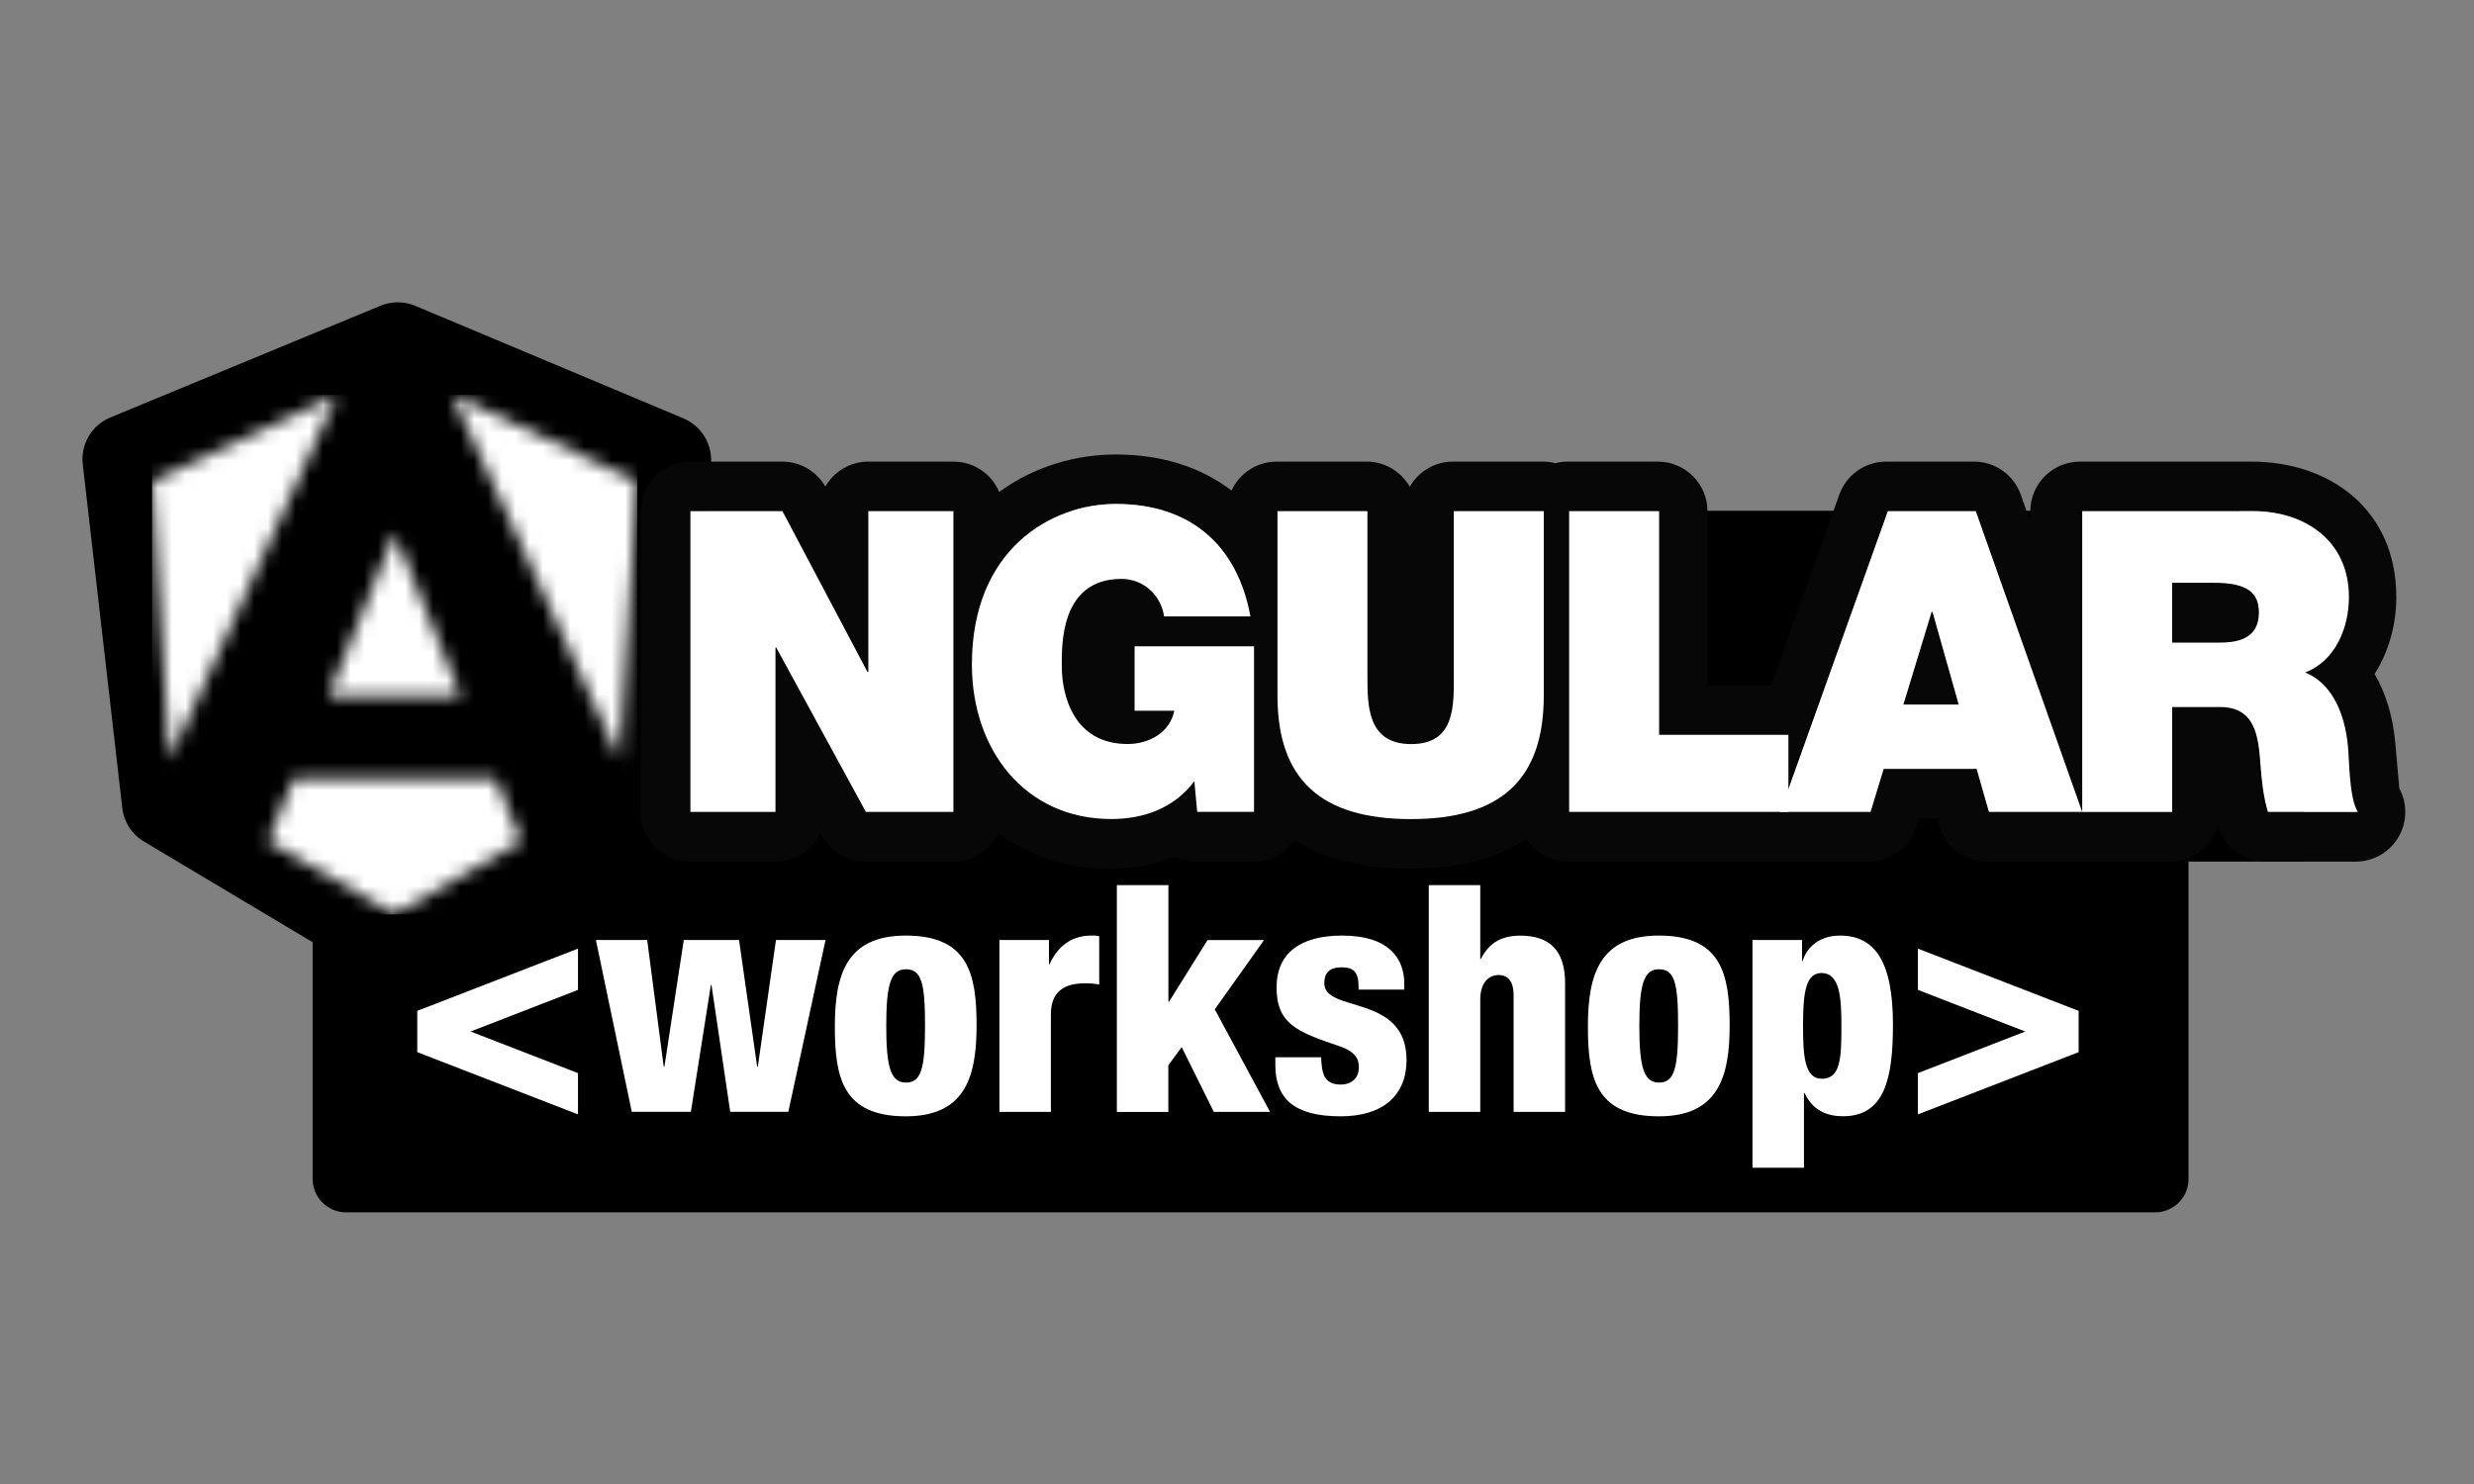 <svg width="180" height="108" viewBox="0 0 180 108" fill="none" xmlns="http://www.w3.org/2000/svg">
<rect x="0" y="0" width="180" height="108" fill="#808080" stroke="none"/>
<g id="Angular-Workshop-BW">
<g id="Group">
<path id="Vector" d="M156.799 59.861H25.178C23.835 59.861 22.747 60.95 22.747 62.292V85.8C22.747 87.143 23.835 88.231 25.178 88.231H156.799C158.142 88.231 159.23 87.143 159.23 85.8V62.292C159.23 60.95 158.142 59.861 156.799 59.861Z" fill="black"/>
<g id="Group_2">
<path id="Vector_2" d="M30.358 73.567L42.052 69.037V72.041L34.238 75.069L42.052 78.097V81.101L30.358 76.571V73.567Z" fill="white"/>
<path id="Vector_3" d="M43.342 68.411H47.087L48.291 77.63H48.339L49.75 68.411H53.77L55.089 77.63H55.137L56.456 68.411H60.062L57.356 80.914H53.129L51.767 71.694H51.719L50.265 80.914H45.966L43.356 68.411H43.342Z" fill="white"/>
<path id="Vector_4" d="M60.741 74.698C60.741 70.953 61.573 68.088 65.897 68.088C70.451 68.088 71.053 70.886 71.053 74.631C71.053 78.376 70.22 81.241 65.897 81.241C61.323 81.241 60.741 78.444 60.741 74.703V74.698ZM65.916 70.539C64.809 70.539 64.481 71.627 64.481 74.65C64.481 77.674 64.804 78.786 65.916 78.786C67.028 78.786 67.302 77.746 67.302 74.674C67.302 71.603 67.071 70.539 65.916 70.539Z" fill="white"/>
<path id="Vector_5" d="M72.714 68.411H76.319V70.168H76.368C76.854 69.061 77.802 68.088 79.372 68.088H79.651C79.742 68.088 79.858 68.113 79.974 68.137V71.651C79.603 71.584 79.304 71.56 78.934 71.56C77.431 71.56 76.459 72.161 76.459 73.822V80.918H72.714V68.416V68.411Z" fill="white"/>
<path id="Vector_6" d="M81.264 64.415H85.009V72.898H85.057L87.854 68.416H91.966L88.384 73.456L92.404 80.918H88.312L85.977 76.205L85.004 77.525V80.923H81.259V64.42L81.264 64.415Z" fill="white"/>
<path id="Vector_7" d="M96.12 76.942C96.144 77.496 96.188 77.982 96.376 78.353C96.583 78.699 96.905 78.93 97.531 78.93C98.431 78.93 98.869 78.376 98.869 77.659C98.869 77.082 98.614 76.528 97.435 76.133C94.363 75.093 92.88 74.516 92.88 71.858C92.88 69.364 94.614 68.088 97.642 68.088C101.132 68.088 102.172 69.822 102.172 71.603V72.017H98.845V71.786C98.845 70.698 98.431 70.399 97.623 70.399C96.631 70.399 96.352 70.886 96.352 71.555C96.352 73.75 102.336 72.296 102.336 77.149C102.336 79.667 100.67 81.241 97.55 81.241C94.2 81.241 92.789 79.994 92.789 77.496V76.942H96.116H96.12Z" fill="white"/>
<path id="Vector_8" d="M103.953 64.415H107.699V69.778H107.747C108.373 68.555 109.316 68.093 110.611 68.093C112.739 68.093 113.871 69.157 113.871 71.56V80.918H110.125V72.392C110.125 71.492 109.754 70.958 109.037 70.958C108.32 70.958 107.699 71.511 107.699 72.739V80.918H103.953V64.415Z" fill="white"/>
<path id="Vector_9" d="M115.531 74.698C115.531 70.953 116.364 68.088 120.688 68.088C125.242 68.088 125.844 70.886 125.844 74.631C125.844 78.376 125.011 81.241 120.688 81.241C116.114 81.241 115.531 78.444 115.531 74.703V74.698ZM120.707 70.539C119.599 70.539 119.272 71.627 119.272 74.65C119.272 77.674 119.595 78.786 120.707 78.786C121.819 78.786 122.093 77.746 122.093 74.674C122.093 71.603 121.862 70.539 120.707 70.539Z" fill="white"/>
<path id="Vector_10" d="M127.504 68.411H131.11V69.937H131.159C131.39 69.104 132.222 68.088 133.864 68.088C136.358 68.088 137.725 69.889 137.725 74.559C137.725 78.439 137.147 81.236 134.095 81.236C133.079 81.236 131.924 80.914 131.298 79.551H131.25V84.982H127.504V68.411ZM132.54 78.511C133.903 78.511 133.975 77.033 133.975 74.742C133.975 72.729 133.907 70.813 132.521 70.813C131.414 70.813 131.183 72.152 131.183 74.578C131.183 76.797 131.274 78.507 132.545 78.507L132.54 78.511Z" fill="white"/>
<path id="Vector_11" d="M151.234 76.571L139.54 81.101V78.097L147.349 75.069L139.54 72.041V69.037L151.234 73.567V76.571Z" fill="white"/>
</g>
<path id="Vector_12" fill-rule="evenodd" clip-rule="evenodd" d="M161.469 41.567L162.942 37.171H29.944V62.701H151.465H154.402H167.607V41.567H161.469Z" fill="black"/>
<path id="Vector_13" fill-rule="evenodd" clip-rule="evenodd" d="M30.213 22.257C29.405 21.915 28.49 21.915 27.681 22.252C23.931 23.802 12.868 28.381 8.034 30.379C6.672 30.942 5.853 32.338 6.022 33.797C6.691 39.598 8.342 53.964 8.896 58.797C9.011 59.818 9.599 60.723 10.48 61.248C14.028 63.366 23.377 68.945 27.224 71.242C28.268 71.863 29.568 71.863 30.608 71.237C34.46 68.921 43.819 63.294 47.367 61.161C48.248 60.631 48.83 59.721 48.941 58.706C49.48 53.886 51.074 39.612 51.719 33.85C51.882 32.396 51.069 31.014 49.721 30.446C44.935 28.439 33.944 23.826 30.213 22.257Z" fill="black"/>
<g id="Clip path group">
<mask id="mask0_215_12010" style="mask-type:luminance" maskUnits="userSpaceOnUse" x="11" y="28" width="36" height="39">
<g id="clippath-1">
<path id="Vector_14" d="M12.324 55.292L11.062 35.039L24.523 28.732L12.324 55.292ZM28.711 38.813L33.535 50.685H23.883L28.707 38.813H28.711ZM37.921 61.228L28.711 66.543L19.502 61.228L21.375 56.636H36.048L37.921 61.228ZM46.36 35.039L45.085 55.292L32.905 28.737L46.365 35.044L46.36 35.039Z" fill="white"/>
</g>
</mask>
<g mask="url(#mask0_215_12010)">
<g id="Group_3">
<path id="Vector_15" d="M46.365 28.737H11.062V66.548H46.365V28.737Z" fill="white"/>
</g>
</g>
</g>
<path id="Vector_16" fill-rule="evenodd" clip-rule="evenodd" d="M112.263 37.2H105.715V49.125C105.715 51.33 105.715 54.151 102.62 54.151C99.524 54.151 99.433 51.33 99.433 49.125V37.2H92.885V50.627C92.885 56.727 96.039 59.611 102.591 59.611C109.143 59.611 112.263 56.727 112.263 50.627V37.2ZM87.079 59.086H91.215V47.041H82.525V51.73H85.413C85.086 53.352 83.541 54.151 82.019 54.151C78.062 54.151 77.229 50.565 77.229 48.509C77.229 47.007 77.08 42.135 81.577 42.135C83.122 42.135 84.436 43.271 84.672 44.865H90.955C90.001 39.684 86.608 36.681 81.163 36.681C76.401 36.681 70.687 40.022 70.687 48.36C70.687 54.585 74.557 59.611 80.835 59.611C83.184 59.611 85.418 58.812 86.877 56.852L87.084 59.091L87.079 59.086ZM50.231 59.086H56.422V47.132H56.48L62.998 59.086H69.368V37.2H63.176V48.909H63.119L56.928 37.2H50.231V59.086ZM157.892 42.409H160.959C163.457 42.409 164.203 43.209 164.203 44.585C164.203 46.55 162.538 46.761 161.315 46.761H157.892V42.409ZM138.365 51.268L140.421 44.523H140.479L142.385 51.268H138.365ZM151.373 59.086H157.892V51.451H161.373C163.963 51.451 164.17 53.627 164.319 55.711C164.41 56.847 164.526 57.979 164.853 59.081H171.401C170.775 58.133 170.775 55.432 170.688 54.392C170.452 51.662 169.35 49.64 167.564 48.938C169.735 48.109 170.751 45.717 170.751 43.449C170.751 39.309 167.506 37.196 163.813 37.196H151.345V58.999L151.373 59.081V59.086ZM130.032 59.086H135.987L136.94 55.962H143.7L144.59 59.086H151.349V59.004L143.642 37.2H137.244L130.042 57.338V59.086H130.032ZM130.032 57.338V53.477H120.625V37.2H114.078V59.086H129.406L130.032 57.338ZM60.057 35.395C60.683 34.317 61.848 33.594 63.181 33.594H69.373C70.87 33.594 72.155 34.504 72.699 35.804C75.27 33.912 78.356 33.075 81.158 33.075C84.605 33.075 87.421 34.033 89.602 35.698C90.175 34.456 91.427 33.594 92.885 33.594H99.433C100.776 33.594 101.95 34.331 102.571 35.424C103.193 34.331 104.367 33.594 105.71 33.594H112.258C112.571 33.594 112.874 33.633 113.163 33.71C113.452 33.633 113.76 33.594 114.073 33.594H120.62C122.613 33.594 124.231 35.212 124.231 37.205V49.871H128.862L133.826 35.987C134.341 34.553 135.698 33.594 137.224 33.594H143.623C145.153 33.594 146.516 34.557 147.026 36.002L147.719 37.966V37.205C147.719 35.212 149.337 33.594 151.33 33.594H163.799C169.504 33.594 174.347 37.061 174.347 43.459C174.347 45.433 173.808 47.416 172.768 49.048C173.567 50.42 174.102 52.115 174.275 54.089C174.275 54.089 174.275 54.089 174.275 54.094C174.333 54.758 174.54 57.069 174.568 57.382C175.141 58.446 175.146 59.731 174.568 60.809C173.938 61.979 172.72 62.706 171.391 62.706H164.844C163.245 62.706 161.84 61.657 161.382 60.121C161.377 60.097 161.368 60.073 161.363 60.049C160.944 61.58 159.543 62.701 157.882 62.701H144.576C142.963 62.701 141.548 61.633 141.105 60.083L140.96 59.577H139.603L139.429 60.145C138.967 61.666 137.566 62.701 135.978 62.701H114.068C112.802 62.701 111.69 62.051 111.045 61.065C108.97 62.441 106.182 63.221 102.581 63.221C98.98 63.221 96.265 62.461 94.195 61.122C93.545 62.076 92.452 62.701 91.21 62.701H87.074C86.511 62.701 85.972 62.572 85.495 62.34C84.046 62.942 82.462 63.226 80.826 63.226C77.61 63.226 74.837 62.268 72.641 60.612C72.068 61.849 70.817 62.701 69.363 62.701H62.994C61.67 62.701 60.456 61.979 59.821 60.819L59.696 60.593C59.128 61.835 57.871 62.701 56.413 62.701H50.221C48.228 62.701 46.611 61.084 46.611 59.091V37.205C46.611 35.212 48.228 33.594 50.221 33.594H56.918C58.208 33.594 59.397 34.283 60.042 35.395H60.057Z" fill="#070707"/>
<g id="Group_4">
<path id="Vector_17" d="M50.231 37.2H56.928L63.119 48.909H63.177V37.2H69.368V59.086H62.998L56.48 47.132H56.422V59.086H50.231V37.2Z" fill="white"/>
<path id="Vector_18" d="M86.901 56.847C85.442 58.811 83.209 59.606 80.859 59.606C74.577 59.606 70.711 54.58 70.711 48.355C70.711 40.017 76.425 36.675 81.187 36.675C86.632 36.675 90.026 39.68 90.979 44.86H84.696C84.456 43.266 83.151 42.13 81.601 42.13C77.104 42.13 77.253 47.002 77.253 48.504C77.253 50.56 78.086 54.146 82.044 54.146C83.56 54.146 85.11 53.347 85.438 51.725H82.549V47.036H91.239V59.081H87.103L86.896 56.842L86.901 56.847Z" fill="white"/>
<path id="Vector_19" d="M112.32 50.627C112.32 56.727 109.196 59.611 102.649 59.611C96.101 59.611 92.943 56.727 92.943 50.627V37.2H99.49V49.125C99.49 51.33 99.462 54.151 102.677 54.151C105.893 54.151 105.773 51.33 105.773 49.125V37.2H112.32V50.627Z" fill="white"/>
<path id="Vector_20" d="M114.164 37.2H120.712V53.477H130.119V59.086H114.164V37.2Z" fill="white"/>
<path id="Vector_21" d="M137.354 37.2H143.753L151.494 59.086H144.706L143.81 55.957H137.051L136.098 59.086H129.522L137.35 37.2H137.354ZM142.506 51.272L140.599 44.528H140.541L138.486 51.272H142.506Z" fill="white"/>
<path id="Vector_22" d="M151.489 37.2H163.963C167.655 37.2 170.9 39.314 170.9 43.454C170.9 45.721 169.889 48.114 167.713 48.942C169.499 49.645 170.602 51.672 170.837 54.397C170.929 55.441 170.929 58.138 171.55 59.086H165.003C164.675 57.983 164.555 56.847 164.468 55.716C164.319 53.631 164.112 51.455 161.522 51.455H158.041V59.091H151.494V37.205L151.489 37.2ZM158.036 46.766H161.459C162.682 46.766 164.348 46.55 164.348 44.59C164.348 43.209 163.602 42.414 161.103 42.414H158.036V46.766Z" fill="white"/>
</g>
</g>
</g>
</svg>
